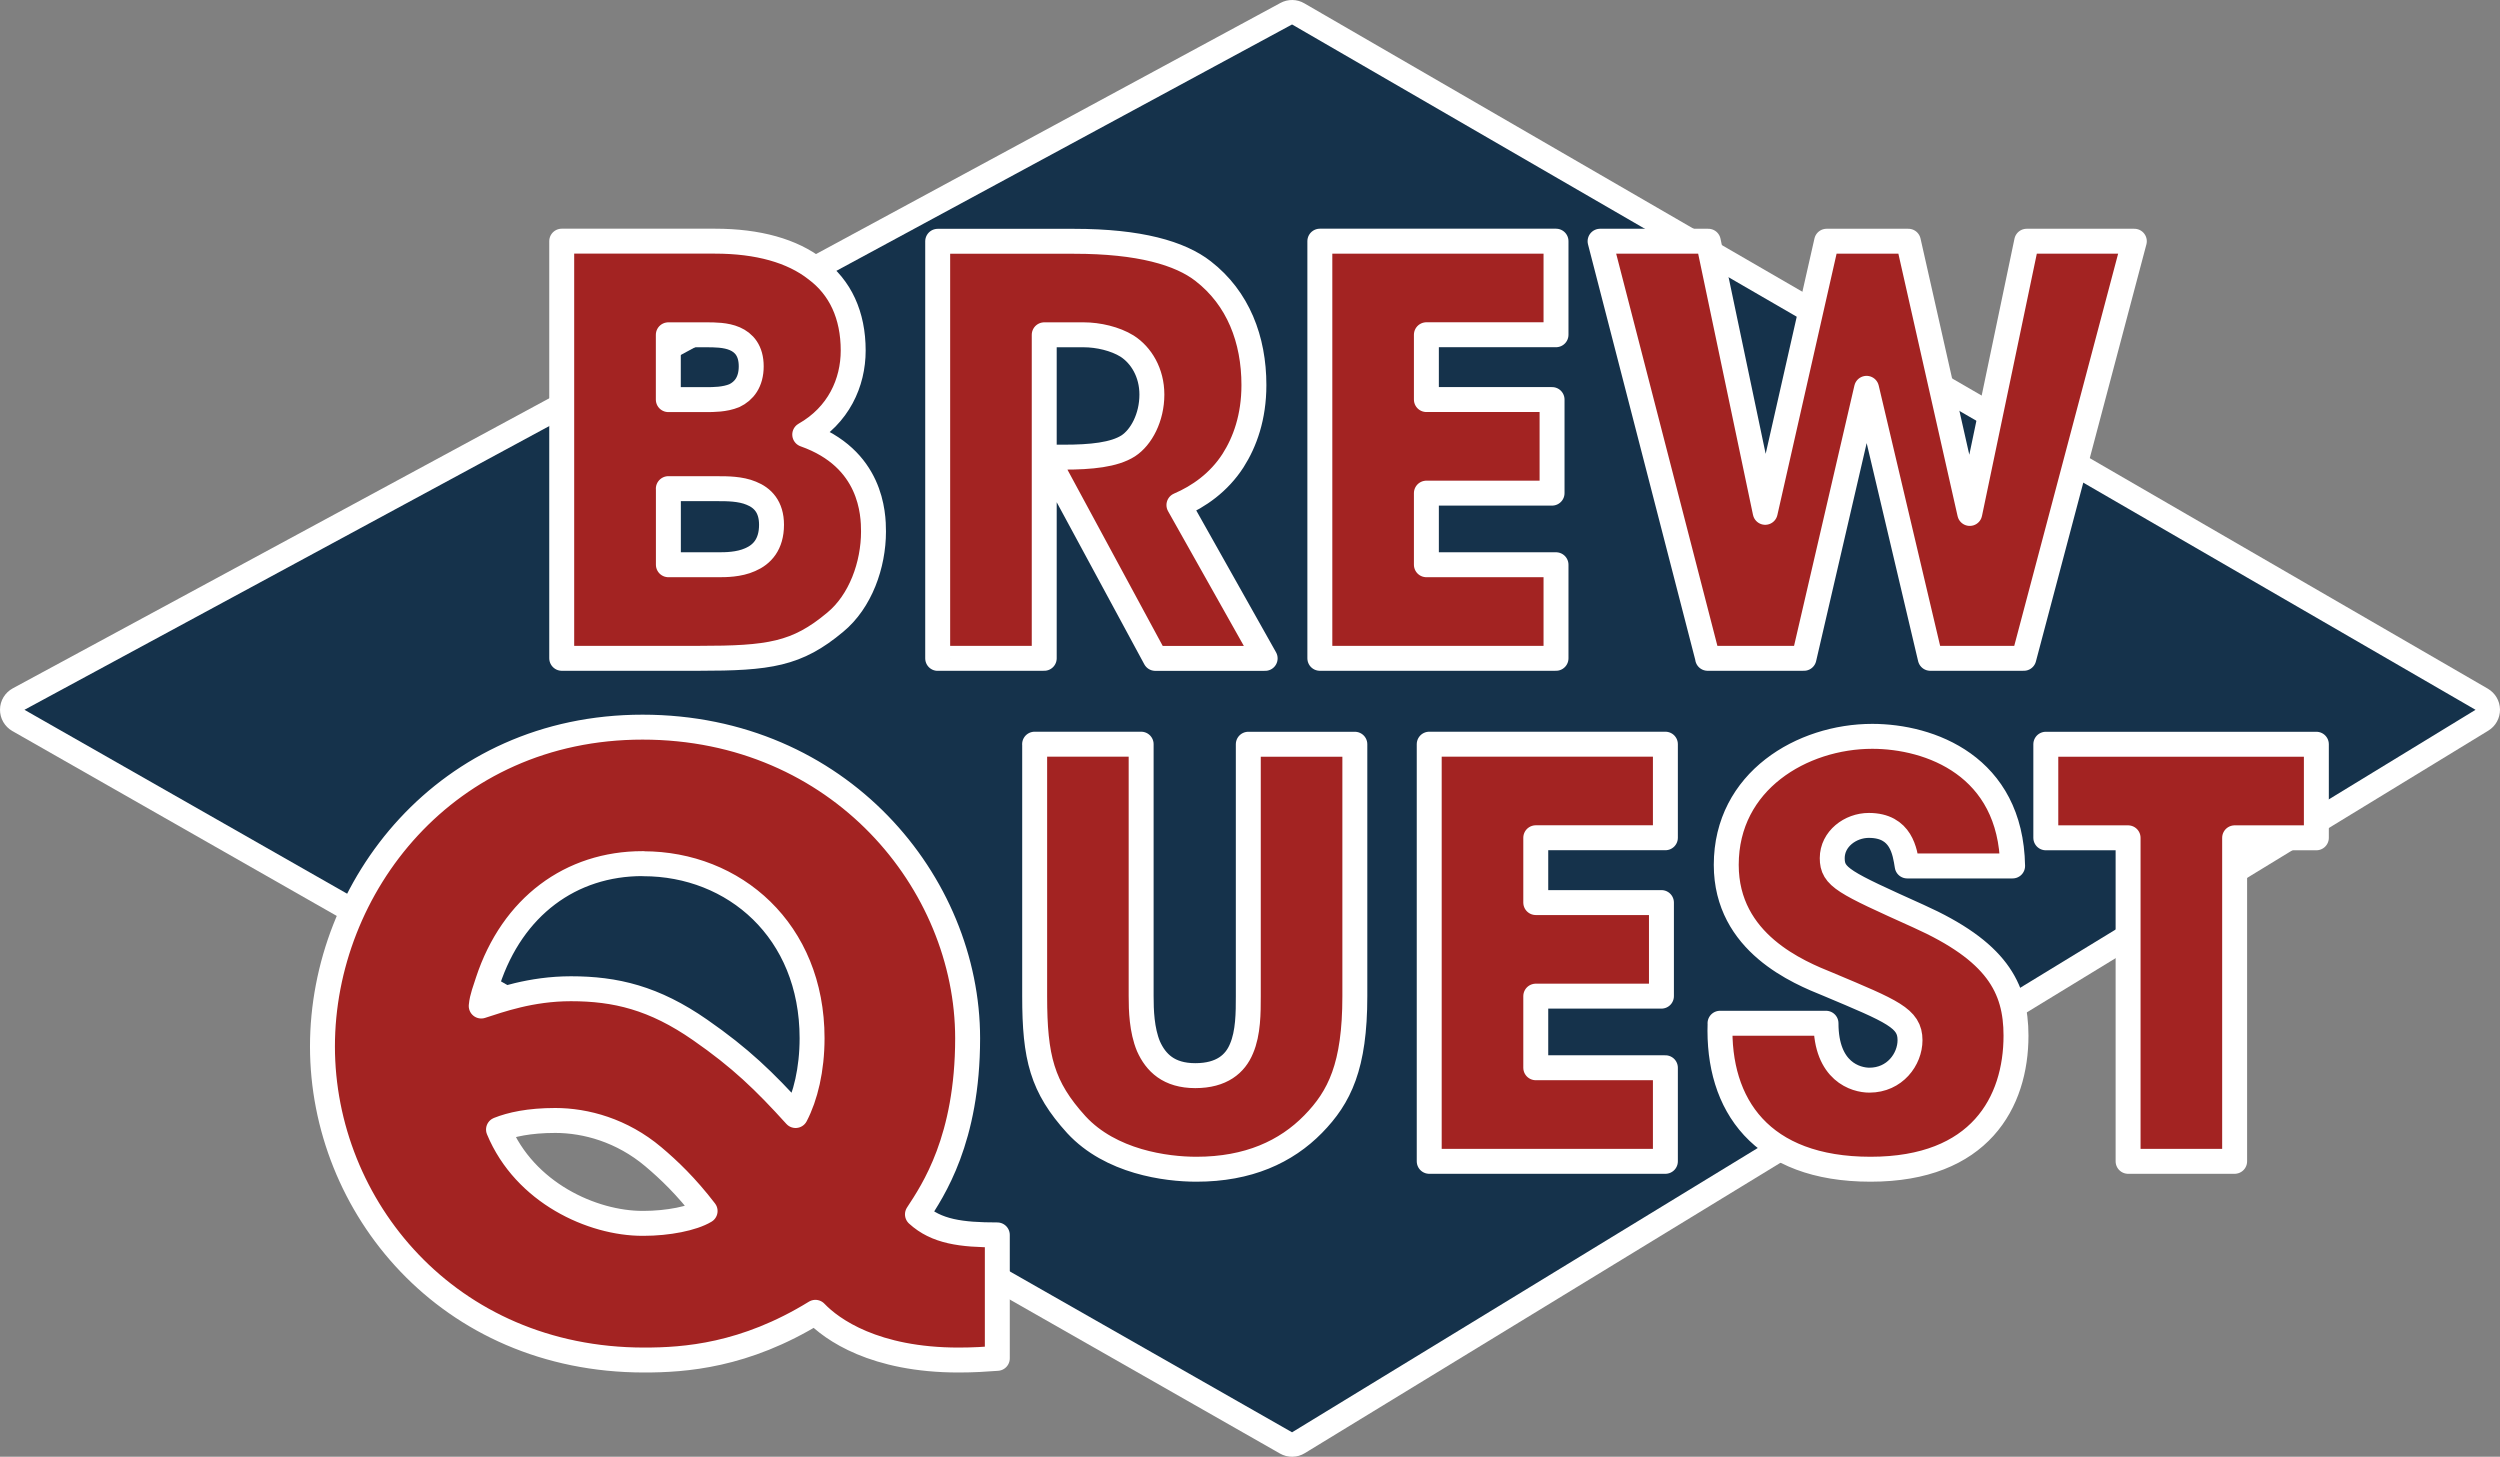 <?xml version="1.0" encoding="UTF-8"?>
<svg id="Laag_1" data-name="Laag 1" xmlns="http://www.w3.org/2000/svg" viewBox="0 0 405.01 236">
  <rect x="0" y="0" width="405.01" height="236" fill="#808080" stroke="none"/>
  <defs>
    <style>
      .cls-1 {
        fill: #15324b;
      }

      .cls-2 {
        stroke-width: 4.04px;
      }

      .cls-2, .cls-3 {
        fill: none;
        stroke: #fff;
        stroke-linejoin: round;
      }

      .cls-4 {
        fill: #a32322;
      }

      .cls-3 {
        stroke-width: 3.96px;
      }
    </style>
  </defs>
  <path class="cls-1" d="M210.31,2.25l191.73,111.03c.6.35.98.99.99,1.69,0,.7-.35,1.35-.95,1.71l-191.73,117.05c-.61.38-1.39.39-2.01.03L2.98,116.71c-.62-.36-1.01-1.02-1-1.74,0-.72.41-1.38,1.04-1.72L208.38,2.22c.61-.33,1.34-.32,1.93.03h0Z"/>
  <path class="cls-3" d="M210.31,2.25l191.73,111.03c.6.35.98.99.99,1.69,0,.7-.35,1.35-.95,1.71l-191.73,117.05c-.61.38-1.39.39-2.01.03L2.98,116.71c-.62-.36-1.01-1.02-1-1.74,0-.72.41-1.38,1.04-1.72L208.38,2.22c.61-.33,1.34-.32,1.93.03h0Z"/>
  <path class="cls-4" d="M161.56,200.06c-5.87,0-9.87-.53-12.93-3.33,2.53-3.87,8.13-12.13,8.13-28.53,0-25.2-20.8-50.4-52.66-50.4s-51.86,25.87-51.86,51.73,20.26,50.8,52.13,50.8c6.53,0,16.27-.67,27.73-7.73,2.67,2.8,9.6,7.73,23.2,7.73,2.4,0,4.4-.13,6.27-.27v-20h0ZM104.23,139.93c14.67,0,27.33,10.8,27.33,28.26,0,5.07-1.07,9.47-2.67,12.53-5.07-5.6-8.93-9.33-15.47-13.87-7.47-5.2-13.73-6.67-20.93-6.67-6.53,0-11.6,1.87-14.53,2.8.13-1.47.67-2.67,1.07-4,4-12.13,13.46-19.07,25.06-19.07h.13ZM104.09,198.19c-8.13,0-19.07-4.93-23.33-15.2,2-.8,4.93-1.47,9.2-1.47,4.93,0,10.8,1.6,15.87,5.87,2.53,2.13,5.33,4.8,8.4,8.8-2,1.2-6,2-10,2h-.13ZM167.62,120.57v40.82c0,9.95,1.19,14.7,6.76,20.82,5.57,6.03,14.52,7.21,19.45,7.21,8.4,0,14.52-2.83,18.9-7.3,4.29-4.38,6.76-9.4,6.76-20.73v-40.82h-17.26v40.82c0,2.65,0,5.93-1.1,8.49-1.01,2.46-3.2,4.38-7.49,4.38s-6.39-2.1-7.58-4.75c-1.1-2.65-1.19-5.84-1.19-8.13v-40.82h-17.26ZM231.54,188.14h38.26v-15.16h-21v-11.6h20.36v-15.16h-20.36v-10.5h21v-15.16h-38.26v67.57h0ZM278.66,165.77c-.46,13.24,6.67,23.65,24.38,23.65s23.56-10.86,23.56-21.64c0-7.85-3.2-13.7-15.8-19.36-12.14-5.48-13.97-6.3-13.97-9.4s2.92-5.3,5.93-5.3c5.3,0,5.84,4.29,6.21,6.57h17.08c-.27-16.25-13.42-21-22.74-21-11.32,0-23.65,7.21-23.65,20.82,0,12.69,11.78,17.44,16.53,19.36,10.41,4.38,13.24,5.48,13.24,9.04,0,3.1-2.47,6.48-6.58,6.48-2.19,0-7.03-1.37-7.03-9.22h-17.17ZM344.76,188.14h17.26v-52.41h13.24v-15.16h-43.83v15.16h13.33v52.41h0Z"/>
  <path class="cls-2" d="M161.56,200.06c-5.87,0-9.87-.53-12.93-3.33,2.53-3.87,8.13-12.13,8.13-28.53,0-25.2-20.8-50.4-52.66-50.4s-51.86,25.87-51.86,51.73,20.26,50.8,52.13,50.8c6.53,0,16.27-.67,27.73-7.73,2.67,2.8,9.6,7.73,23.2,7.73,2.4,0,4.4-.13,6.27-.27v-20h0ZM104.23,139.93c14.67,0,27.33,10.8,27.33,28.26,0,5.07-1.07,9.47-2.67,12.53-5.07-5.6-8.93-9.33-15.47-13.87-7.47-5.2-13.73-6.67-20.93-6.67-6.53,0-11.6,1.87-14.53,2.8.13-1.47.67-2.67,1.07-4,4-12.13,13.46-19.07,25.06-19.07h.13ZM104.09,198.19c-8.13,0-19.07-4.93-23.33-15.2,2-.8,4.93-1.47,9.2-1.47,4.93,0,10.8,1.6,15.87,5.87,2.53,2.13,5.33,4.8,8.4,8.8-2,1.2-6,2-10,2h-.13ZM167.62,120.57v40.82c0,9.95,1.19,14.7,6.76,20.82,5.57,6.03,14.52,7.21,19.45,7.21,8.4,0,14.52-2.83,18.9-7.3,4.29-4.38,6.76-9.4,6.76-20.73v-40.82h-17.26v40.82c0,2.65,0,5.93-1.1,8.49-1.01,2.46-3.2,4.38-7.49,4.38s-6.39-2.1-7.58-4.75c-1.1-2.65-1.19-5.84-1.19-8.13v-40.82h-17.26ZM231.54,188.14h38.26v-15.16h-21v-11.6h20.36v-15.16h-20.36v-10.5h21v-15.16h-38.26v67.57h0ZM278.66,165.77c-.46,13.24,6.67,23.65,24.38,23.65s23.56-10.86,23.56-21.64c0-7.85-3.2-13.7-15.8-19.36-12.14-5.48-13.97-6.3-13.97-9.4s2.92-5.3,5.93-5.3c5.3,0,5.84,4.29,6.21,6.57h17.08c-.27-16.25-13.42-21-22.74-21-11.32,0-23.65,7.21-23.65,20.82,0,12.69,11.78,17.44,16.53,19.36,10.41,4.38,13.24,5.48,13.24,9.04,0,3.1-2.47,6.48-6.58,6.48-2.19,0-7.03-1.37-7.03-9.22h-17.17ZM344.76,188.14h17.26v-52.41h13.24v-15.16h-43.83v15.16h13.33v52.41h0Z"/>
  <path class="cls-4" d="M91.01,106.65h22.19c11.41,0,15.89-.64,22.1-5.84,4.11-3.38,6.21-9.31,6.21-14.7,0-2.83-.27-11.87-11.14-15.71,5.48-3.11,7.85-8.4,7.85-13.61,0-5.75-2.1-10.23-6.03-13.15-3.83-3.01-9.4-4.57-16.35-4.57h-24.84v67.57h0ZM108.27,54.24h6.12c1.37,0,3.2,0,4.66.64,1.46.64,2.65,1.92,2.65,4.47s-1.19,4.02-2.74,4.75c-1.55.64-3.38.64-4.57.64h-6.12v-10.5h0ZM108.27,79.17h8.13c1.37,0,3.56,0,5.3.73,1.83.73,3.29,2.19,3.29,5.11,0,3.2-1.55,4.84-3.47,5.66-1.83.82-4.02.82-5.11.82h-8.13v-12.33h0ZM151.91,106.65h17.26v-52.41h6.39c2.37,0,5.11.64,7.03,1.83,2.28,1.46,4.02,4.29,4.02,7.85,0,3.74-1.73,6.94-3.83,8.31-2.28,1.46-6.03,1.83-10.41,1.83h-2.83l17.62,32.6h17.8l-13.97-24.84c3.2-1.37,6.48-3.65,8.77-7.21,1.92-3.01,3.38-7.03,3.38-12.23,0-7.4-2.56-14.06-8.22-18.45-3.74-2.92-10.32-4.84-20.91-4.84h-22.1v67.57h0ZM213.82,106.65h38.26v-15.16h-21v-11.6h20.36v-15.16h-20.36v-10.5h21v-15.16h-38.26v67.57h0ZM276.64,106.65h15.61l10.14-43.74,10.32,43.74h15.16l17.9-67.57h-17.44l-9.22,44.1-9.95-44.1h-13.24l-9.95,43.92-9.22-43.92h-17.53l17.44,67.57h0Z"/>
  <path class="cls-2" d="M91.01,106.65h22.19c11.41,0,15.89-.64,22.1-5.84,4.11-3.38,6.21-9.31,6.21-14.7,0-2.83-.27-11.87-11.14-15.71,5.48-3.11,7.85-8.4,7.85-13.61,0-5.75-2.1-10.23-6.03-13.15-3.83-3.01-9.4-4.57-16.35-4.57h-24.84v67.57h0ZM108.27,54.24h6.12c1.37,0,3.2,0,4.66.64,1.46.64,2.65,1.92,2.65,4.47s-1.19,4.02-2.74,4.75c-1.55.64-3.38.64-4.57.64h-6.12v-10.5h0ZM108.27,79.17h8.13c1.37,0,3.56,0,5.3.73,1.83.73,3.29,2.19,3.29,5.11,0,3.2-1.55,4.84-3.47,5.66-1.83.82-4.02.82-5.11.82h-8.13v-12.33h0ZM151.91,106.65h17.26v-52.41h6.39c2.37,0,5.11.64,7.03,1.83,2.28,1.46,4.02,4.29,4.02,7.85,0,3.74-1.73,6.94-3.83,8.31-2.28,1.46-6.03,1.83-10.41,1.83h-2.83l17.62,32.6h17.8l-13.97-24.84c3.2-1.37,6.48-3.65,8.77-7.21,1.92-3.01,3.38-7.03,3.38-12.23,0-7.4-2.56-14.06-8.22-18.45-3.74-2.92-10.32-4.84-20.91-4.84h-22.1v67.57h0ZM213.82,106.65h38.26v-15.16h-21v-11.6h20.36v-15.16h-20.36v-10.5h21v-15.16h-38.26v67.57h0ZM276.64,106.65h15.61l10.14-43.74,10.32,43.74h15.16l17.9-67.57h-17.44l-9.22,44.1-9.95-44.1h-13.24l-9.95,43.92-9.22-43.92h-17.53l17.44,67.57h0Z"/>
</svg>